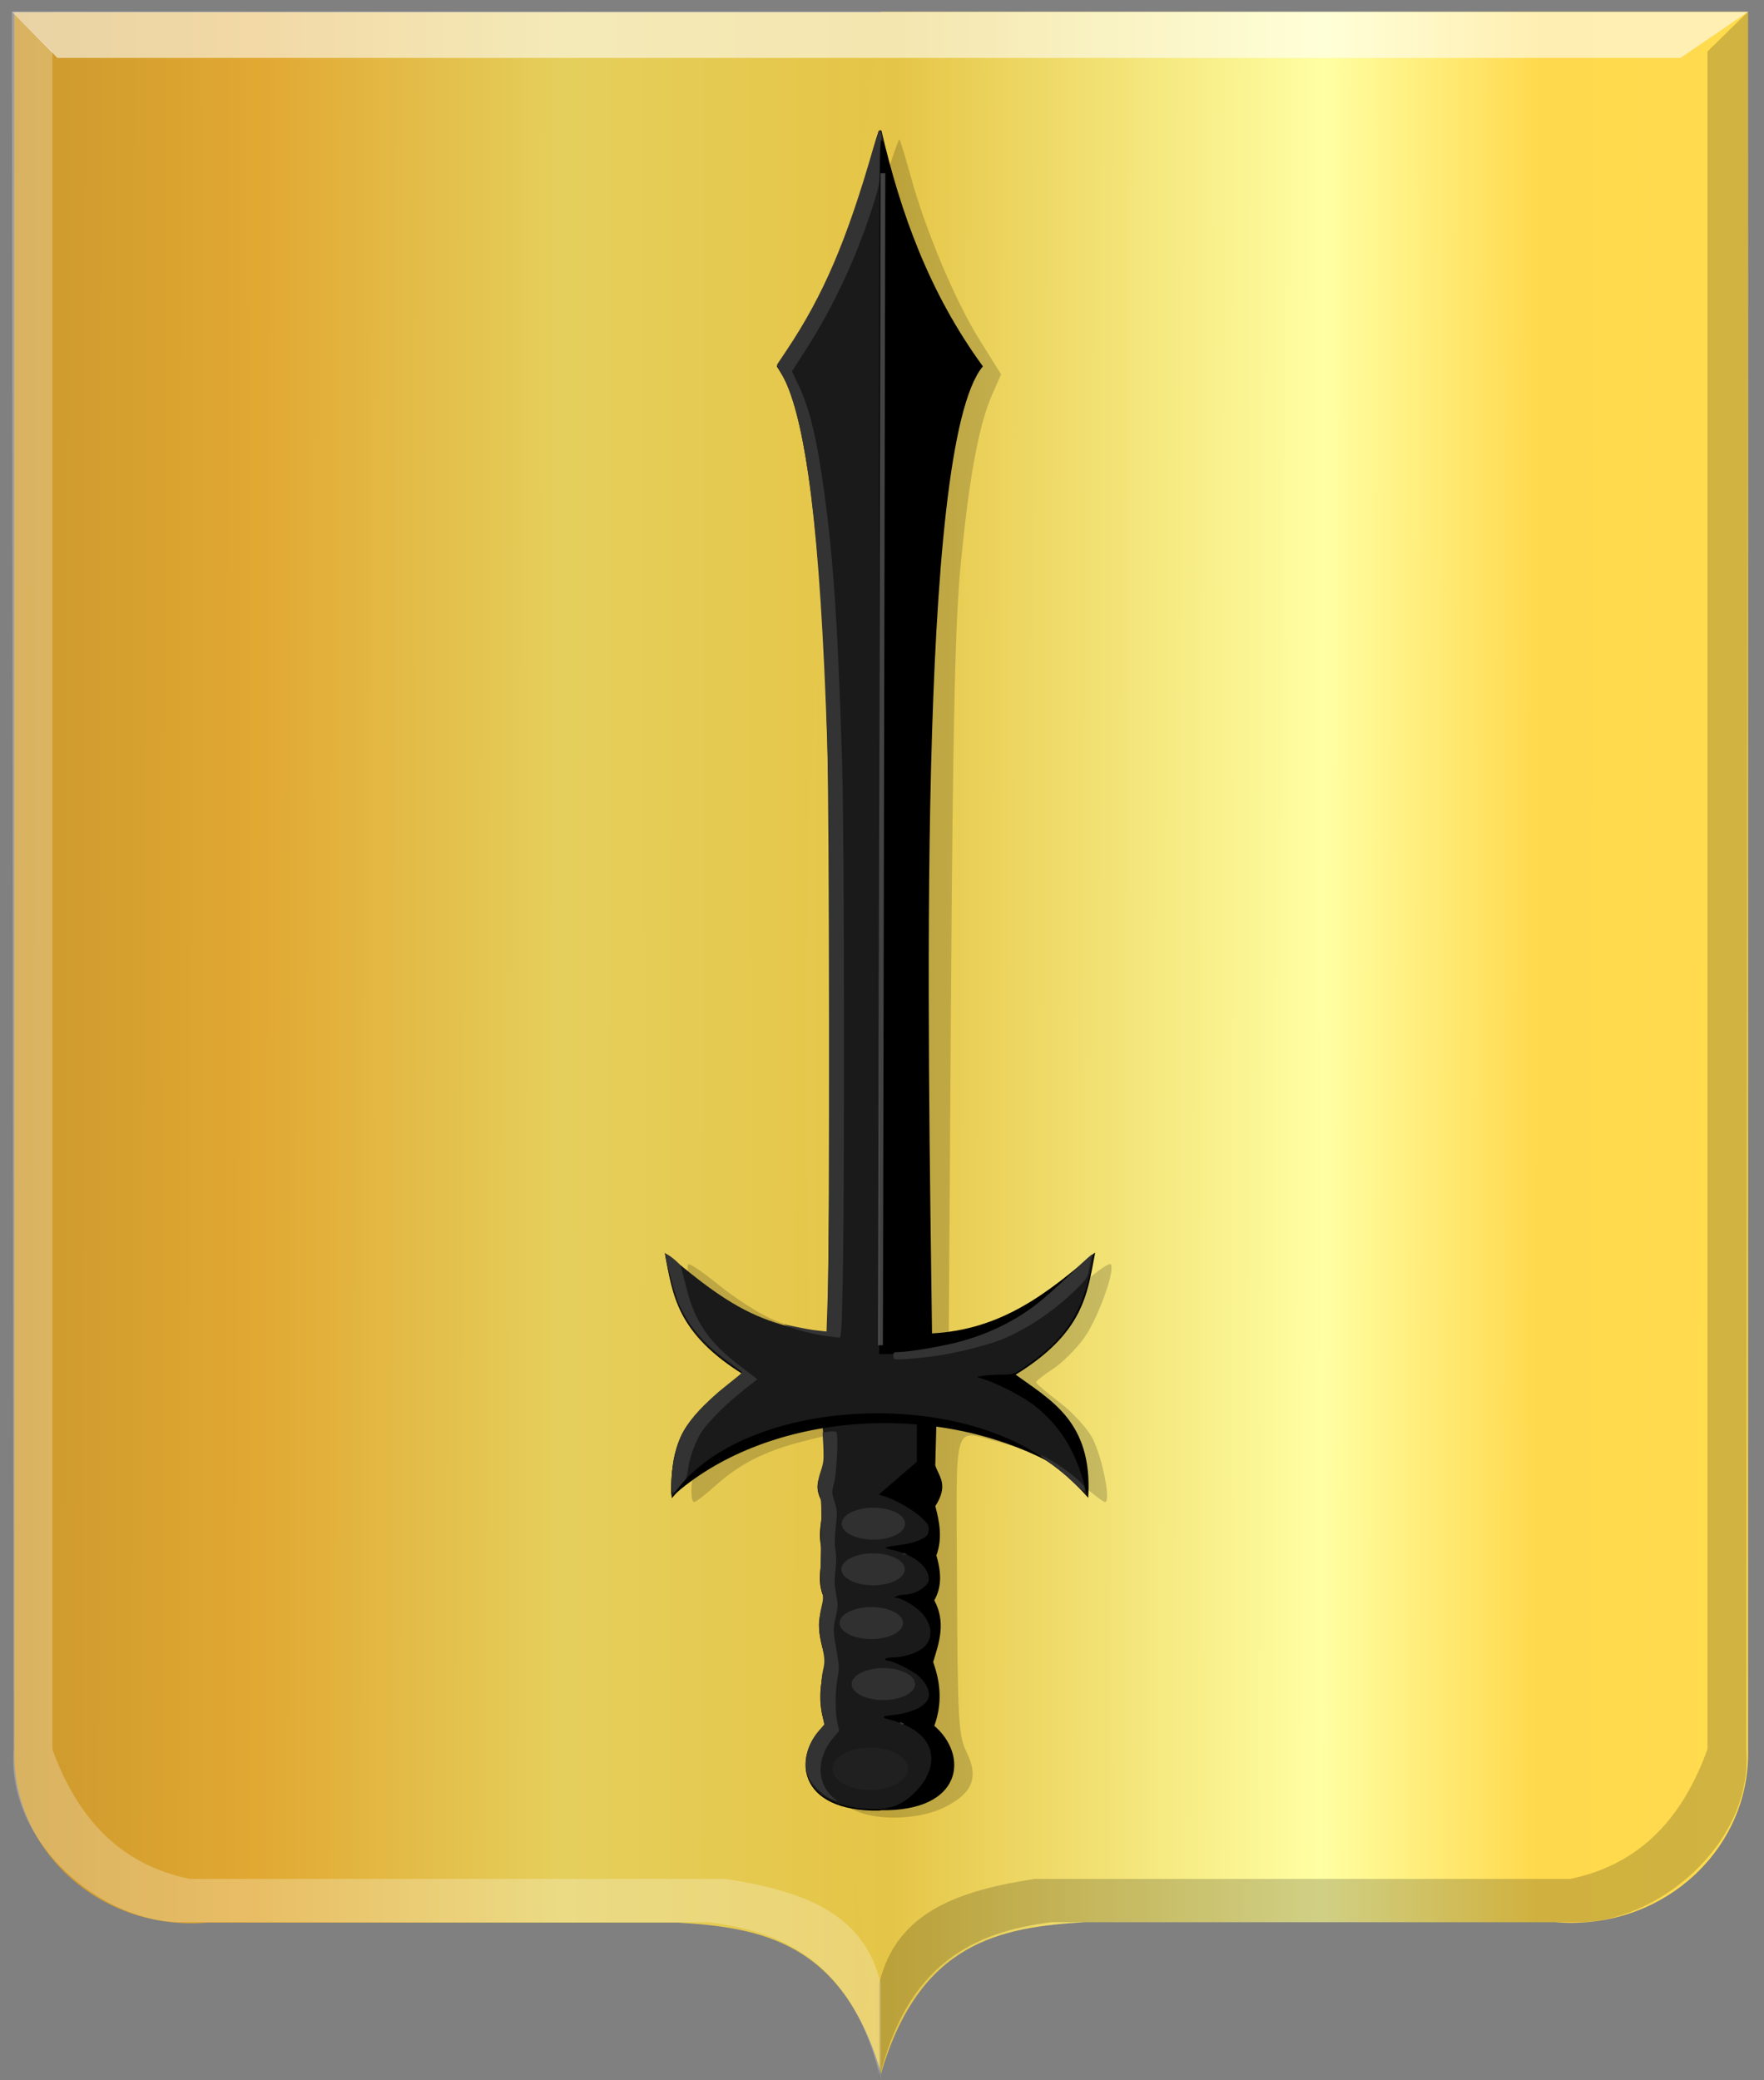 <?xml version="1.0" encoding="UTF-8" standalone="no"?>
<!-- Created with Inkscape (http://www.inkscape.org/) -->

<svg
   xmlns:dc="http://purl.org/dc/elements/1.1/"
   xmlns:cc="http://creativecommons.org/ns#"
   xmlns:rdf="http://www.w3.org/1999/02/22-rdf-syntax-ns#"
   xmlns:svg="http://www.w3.org/2000/svg"
   xmlns="http://www.w3.org/2000/svg"
   xmlns:xlink="http://www.w3.org/1999/xlink"
   xmlns:sodipodi="http://sodipodi.sourceforge.net/DTD/sodipodi-0.dtd"
   xmlns:inkscape="http://www.inkscape.org/namespaces/inkscape"
   width="368.656"
   height="434.75"
   id="svg7273"
   version="1.1"
   inkscape:version="0.48.4 r9939"
   sodipodi:docname="zwaard.svg">
  <rect width="100%" height="100%" fill="#808080" stroke="none"/>
  <defs
     id="defs7275">
    <linearGradient
       inkscape:collect="always"
       xlink:href="#linearGradient21651"
       id="linearGradient4421"
       gradientUnits="userSpaceOnUse"
       x1="0"
       y1="174.07"
       x2="30"
       y2="174.07"
       gradientTransform="translate(0,158.891)" />
    <linearGradient
       id="linearGradient21651">
      <stop
         id="stop21653"
         offset="0"
         style="stop-color:#cc992d;stop-opacity:1;" />
      <stop
         id="stop21655"
         offset="0.143"
         style="stop-color:#e1a832;stop-opacity:1;" />
      <stop
         style="stop-color:#e5cf5c;stop-opacity:1;"
         offset="0.321"
         id="stop21657" />
      <stop
         id="stop21659"
         offset="0.5"
         style="stop-color:#e5c547;stop-opacity:1;" />
      <stop
         style="stop-color:#ffffa3;stop-opacity:1;"
         offset="0.75"
         id="stop21661" />
      <stop
         id="stop21663"
         offset="0.875"
         style="stop-color:#ffd94d;stop-opacity:1;" />
      <stop
         style="stop-color:#ffdb4e;stop-opacity:1;"
         offset="1"
         id="stop21665" />
    </linearGradient>
    <linearGradient
       gradientUnits="userSpaceOnUse"
       y2="174.07"
       x2="30"
       y1="174.07"
       x1="0"
       id="linearGradient4379"
       xlink:href="#linearGradient21651"
       inkscape:collect="always" />
    <linearGradient
       id="linearGradient4070-8-2-8-8-7-0-6-5">
      <stop
         style="stop-color:#a3a3a3;stop-opacity:1;"
         offset="0"
         id="stop4072-1-2-6-4-1-4-7-9" />
      <stop
         style="stop-color:#b0b0b0;stop-opacity:1;"
         offset="0.143"
         id="stop4074-8-0-7-0-4-8-7-1" />
      <stop
         id="stop4076-6-1-0-3-7-5-9-8"
         offset="0.321"
         style="stop-color:#d1d1d1;stop-opacity:1;" />
      <stop
         style="stop-color:#bdbdbd;stop-opacity:1;"
         offset="0.5"
         id="stop4078-0-2-8-7-6-7-6-1" />
      <stop
         id="stop4080-2-7-1-8-8-3-4-7"
         offset="0.75"
         style="stop-color:#e5e5e5;stop-opacity:1;" />
      <stop
         style="stop-color:#cccccc;stop-opacity:1;"
         offset="0.875"
         id="stop4082-4-7-8-3-2-3-1-8" />
      <stop
         id="stop4084-9-0-3-1-3-0-9-6"
         offset="1"
         style="stop-color:#cccccc;stop-opacity:1;" />
    </linearGradient>
    <linearGradient
       gradientUnits="userSpaceOnUse"
       y2="204.963"
       x2="29.643"
       y1="204.963"
       x1="3.214"
       id="linearGradient4389"
       xlink:href="#linearGradient4070-8-2-8-8-7-0-6-5"
       inkscape:collect="always"
       gradientTransform="translate(336.429,486.112)" />
    <linearGradient
       inkscape:collect="always"
       xlink:href="#linearGradient21651"
       id="linearGradient7882"
       x1="178.042"
       y1="511.883"
       x2="538.464"
       y2="512.597"
       gradientUnits="userSpaceOnUse" />
    <linearGradient
       inkscape:collect="always"
       xlink:href="#linearGradient21651"
       id="linearGradient7890"
       x1="182.754"
       y1="511.083"
       x2="542.463"
       y2="511.797"
       gradientUnits="userSpaceOnUse" />
  </defs>
  <sodipodi:namedview
     id="base"
     pagecolor="#ffffff"
     bordercolor="#666666"
     borderopacity="1.0"
     inkscape:pageopacity="0.0"
     inkscape:pageshadow="2"
     inkscape:zoom="0.49497475"
     inkscape:cx="159.59633"
     inkscape:cy="182.42843"
     inkscape:document-units="px"
     inkscape:current-layer="layer1"
     showgrid="false"
     fit-margin-top="0"
     fit-margin-left="0"
     fit-margin-right="0"
     fit-margin-bottom="0"
     inkscape:window-width="1600"
     inkscape:window-height="837"
     inkscape:window-x="-8"
     inkscape:window-y="-8"
     inkscape:window-maximized="1" />
  <g
     inkscape:label="Laag 1"
     inkscape:groupmode="layer"
     id="layer1"
     transform="translate(-176.094,-293.875)">
    <path
       sodipodi:nodetypes="cccccccc"
       id="path2830"
       d="m 360.287,296.428 -181.197,0 0,363.11 c -0.597,20.678 17.685,38.044 40.343,36.16 l 50.992,0 47.292,0 c 17.609,1.057 34.515,4.064 42.571,31.64 l 0,-430.91 z"
       style="fill:url(#linearGradient7882);fill-opacity:1;stroke:#000000;stroke-width:2.068px;stroke-linecap:butt;stroke-linejoin:miter;stroke-opacity:0"
       inkscape:connector-curvature="0" />
    <path
       sodipodi:nodetypes="cccccccc"
       id="path2830-5"
       d="m 360.217,296.342 181.197,0 0,363.11 c 0.597,20.678 -17.685,38.044 -40.343,36.16 l -50.992,0 -47.292,0 c -17.609,1.057 -34.515,4.064 -42.571,31.64 -21.615,-145.602 -20.281,-289.117 0,-430.91 z"
       style="fill:url(#linearGradient7890);fill-opacity:1;stroke:#000000;stroke-width:2.068px;stroke-linecap:butt;stroke-linejoin:miter;stroke-opacity:0"
       inkscape:connector-curvature="0" />
    <path
       sodipodi:nodetypes="ccccccccccc"
       id="path4051-6"
       d="m 541.415,296.342 -8.471,8.287 0,354.823 c -5.091,14.085 -13.829,24.067 -28.726,27.12 l -111.959,0 c -15.215,2.394 -28.831,6.559 -32.409,21.847 l 0,19.963 c 5.68,-23.914 19.688,-30.794 36.092,-32.77 l 109.381,0 c 16.843,0.438 37.242,-16.29 35.724,-36.16 l 0.368,-363.11 z"
       style="fill:#000000;fill-opacity:0.186;stroke:#000000;stroke-width:2.068px;stroke-linecap:butt;stroke-linejoin:miter;stroke-opacity:0"
       inkscape:connector-curvature="0" />
    <path
       sodipodi:nodetypes="ccccccccccc"
       id="path4051"
       d="m 178.571,296.342 8.471,8.287 0,354.823 c 5.091,14.085 13.829,24.067 28.726,27.12 l 111.959,0 c 15.215,2.394 28.831,6.559 32.409,21.847 l 0,19.963 c -5.68,-23.914 -19.688,-30.794 -36.092,-32.77 l -109.381,0 c -16.843,0.438 -37.242,-16.29 -35.724,-36.16 l -0.368,-363.11 z"
       style="fill:#ffffff;fill-opacity:0.247;stroke:#000000;stroke-width:2.068px;stroke-linecap:butt;stroke-linejoin:miter;stroke-opacity:0"
       inkscape:connector-curvature="0" />
    <path
       sodipodi:nodetypes="ccccc"
       id="path25964"
       d="m 178.571,296.342 9.517,9.634 339.215,0 14.113,-9.634 -362.844,0 z"
       style="fill:#ffffff;fill-opacity:0.566;stroke:#000000;stroke-width:2.068px;stroke-linecap:butt;stroke-linejoin:miter;stroke-opacity:0"
       inkscape:connector-curvature="0" />
    <path
       style="fill:#000000;fill-opacity:0.179"
       d="m 354.95,672.354 c -5.878,-2.558 -8.085,-8.682 -4.812,-13.354 1.696,-2.421 1.827,-5.384 1.621,-36.709 -0.065,-9.9 0.06,-20.363 0.277,-23.25 0.458,-6.081 0.34,-6.132 -8.785,-3.755 -7.363,1.918 -12.796,4.711 -17.596,9.048 -2.104,1.901 -4.109,3.457 -4.455,3.457 -0.979,0 -0.731,-5.094 0.457,-9.369 0.691,-2.489 3.191,-6.046 7.008,-9.97 l 5.933,-6.101 -4.547,-3.887 c -2.501,-2.138 -5.385,-5.529 -6.409,-7.536 -2.134,-4.182 -4.434,-12.107 -3.721,-12.819 0.264,-0.264 3.103,1.656 6.31,4.268 3.206,2.611 8.123,5.798 10.926,7.082 5.168,2.366 14.498,4.584 15.414,3.665 0.275,-0.276 0.473,-30.052 0.439,-66.167 -0.077,-81.766 -1.838,-110.472 -7.887,-128.583 l -2.311,-6.918 3.534,-5.525 c 5.175,-8.089 9.547,-18.097 13.739,-31.445 2.039,-6.493 3.834,-11.668 3.988,-11.5 0.154,0.168 1.271,3.855 2.48,8.193 3.172,11.373 9.263,25.757 14.351,33.888 l 4.411,7.048 -1.856,4.196 c -2.755,6.229 -4.781,17.066 -6.537,34.981 -1.2,12.24 -1.685,33.251 -2.062,89.4 l -0.493,73.4 4.852,-0.645 c 6.329,-0.842 17.762,-6.503 23.716,-11.743 2.598,-2.287 4.97,-3.91 5.272,-3.608 1.088,1.088 -2.649,11.415 -5.609,15.502 -1.664,2.297 -4.595,5.193 -6.514,6.436 -1.919,1.243 -3.468,2.485 -3.444,2.76 0.024,0.275 2.26,2.187 4.967,4.249 2.707,2.062 5.789,5.447 6.848,7.523 2.04,3.998 3.854,13.228 2.601,13.228 -0.408,0 -2.464,-1.556 -4.568,-3.457 -4.8,-4.337 -10.233,-7.13 -17.596,-9.048 -9.832,-2.561 -8.933,-5.604 -8.788,29.755 0.116,28.291 0.304,31.606 1.988,35.009 2.596,5.249 1.299,8.574 -4.483,11.491 -5.156,2.6 -13.697,2.973 -18.659,0.813 z m 10.371,-307.741 c -0.153,-17.777 -0.278,-3.522 -0.279,31.678 -1.2e-4,35.2 0.125,49.745 0.278,32.322 0.153,-17.423 0.153,-46.223 2.3e-4,-64 z"
       id="path7171"
       inkscape:connector-curvature="0" />
    <path
       style="fill:#000000;stroke:#000000;stroke-width:0.322px;stroke-linecap:butt;stroke-linejoin:miter;stroke-opacity:1"
       d="m 359.872,321.237 c -4.012,17.22 -9.989,33.929 -21.175,49.281 13.875,16.97 11.38,139.763 10.587,202.287 -14.816,-0.723 -24.49,-8.59 -34.015,-16.662 1.588,8.182 2.276,16.321 16.67,25.11 -7.587,5.507 -16.129,9.882 -15.318,25.345 9.212,-10.48 20.159,-13.957 31.762,-14.784 l 0.225,8.448 c -0.782,2.377 -2.863,4.026 0,8.448 -0.878,3.33 -1.563,6.687 -0.225,10.326 -0.971,3.259 -1.266,6.439 0.451,9.387 -2.513,4.613 -1.054,8.749 0.225,12.907 -1.488,4.124 -2.027,8.473 -0.225,13.376 -7.204,6.083 -6.107,17.713 11.038,17.431 l 0,-14.615 4.956,-73.452 z"
       id="path6456"
       inkscape:connector-curvature="0"
       sodipodi:nodetypes="ccccccccccccccccc" />
    <path
       style="fill:#000000;stroke:#000000;stroke-width:0.322px;stroke-linecap:butt;stroke-linejoin:miter;stroke-opacity:1"
       d="m 360.128,321.154 c 4.012,17.22 9.989,33.929 21.175,49.281 -13.875,16.97 -11.38,139.763 -10.587,202.287 14.816,-0.723 24.49,-8.59 34.015,-16.662 -1.588,8.182 -2.276,16.321 -16.67,25.11 7.587,5.507 16.129,9.882 15.318,25.345 -9.212,-10.48 -20.159,-13.957 -31.762,-14.784 l -0.225,8.448 c 0.782,2.377 2.863,4.026 0,8.448 0.878,3.33 1.563,6.688 0.225,10.326 0.971,3.259 1.266,6.439 -0.451,9.387 2.513,4.613 1.054,8.749 -0.225,12.907 1.488,4.124 2.027,8.473 0.225,13.376 7.204,6.083 6.107,17.713 -11.038,17.431 l 0,-14.615 -4.956,-73.452 z"
       id="path6456-5"
       inkscape:connector-curvature="0"
       sodipodi:nodetypes="ccccccccccccccccc" />
    <path
       style="fill:#1a1a1a"
       d="m 356.2,671.831 c -6.248,-0.558 -10.485,-3.257 -11.546,-7.355 -0.719,-2.777 0.387,-6.383 2.69,-8.771 l 1.141,-1.183 -0.519,-2.102 c -0.604,-2.446 -0.458,-7.019 0.306,-9.601 0.44,-1.488 0.422,-1.776 -0.296,-4.724 -0.928,-3.811 -0.956,-5.439 -0.139,-7.967 0.58,-1.795 0.59,-2.022 0.136,-3.155 -0.565,-1.408 -0.639,-5.079 -0.142,-7.003 0.228,-0.883 0.233,-1.571 0.016,-2.168 -0.448,-1.227 -0.387,-5.606 0.105,-7.567 0.385,-1.534 0.363,-1.739 -0.321,-3.088 -0.926,-1.824 -0.926,-3.171 -0.002,-5.363 0.67,-1.59 0.719,-2.083 0.593,-5.919 -0.134,-4.06 -0.158,-4.181 -0.81,-4.045 -0.369,0.077 -1.523,0.228 -2.564,0.336 -10.313,1.071 -20.128,5.784 -26.636,12.788 -0.773,0.832 -1.54,1.513 -1.703,1.513 -0.436,0 -0.01,-6.137 0.596,-8.6 0.944,-3.828 2.242,-6.097 5.336,-9.325 1.569,-1.637 4.237,-3.973 5.928,-5.191 1.691,-1.218 3.075,-2.267 3.075,-2.333 0,-0.065 -0.958,-0.747 -2.129,-1.514 -2.789,-1.828 -6.24,-4.814 -7.758,-6.712 -1.556,-1.946 -3.503,-5.413 -4.337,-7.721 -0.694,-1.923 -2.263,-8.889 -2.052,-9.109 0.069,-0.072 1.838,1.27 3.932,2.982 8.61,7.043 14.248,10.19 21.908,12.227 1.705,0.453 4.207,0.913 5.559,1.022 l 2.46,0.197 0.275,-20.662 c 0.617,-46.388 0.279,-94.135 -0.839,-118.566 -1.482,-32.37 -4.602,-53.641 -8.936,-60.913 l -1.089,-1.827 1.701,-2.47 c 7.893,-11.46 13.985,-25.478 18.275,-42.059 1.182,-4.566 1.545,-5.438 1.829,-4.386 0.09,0.334 0.267,0.976 0.392,1.427 0.204,0.732 0.173,0.771 -0.29,0.37 -0.481,-0.416 -0.518,8.75 -0.518,126.573 l 0,127.021 1.98,0 c 4.795,0 13.515,-1.565 18.676,-3.352 7.489,-2.593 13.512,-6.741 21.099,-14.53 l 3.105,-3.187 -0.215,1.254 c -1.859,10.823 -5.492,16.553 -14.287,22.535 -2.244,1.526 -2.326,1.553 -4.888,1.571 -1.433,0.013 -3.165,0.122 -3.848,0.249 l -1.243,0.23 1.873,0.609 c 2.886,0.937 8.043,3.662 10.272,5.427 5.2,4.117 8.425,9.249 10.343,16.459 l 0.651,2.448 -1.97,-1.981 c -6.86,-6.898 -14.955,-10.905 -24.834,-12.294 -1.474,-0.207 -3.276,-0.513 -4.003,-0.679 -0.727,-0.166 -2.111,-0.302 -3.075,-0.302 l -1.753,0 -0.006,4.025 -0.006,4.025 -3.975,3.425 -3.976,3.425 1.223,0.377 c 2.3,0.709 6.192,2.956 7.752,4.475 1.358,1.322 1.546,1.661 1.457,2.628 -0.088,0.959 -0.308,1.217 -1.612,1.891 -0.844,0.436 -2.582,0.921 -3.942,1.1 -4.113,0.541 -4.242,0.614 -1.978,1.11 4.042,0.885 7.115,3.141 7.481,5.492 0.162,1.037 0.058,1.322 -0.77,2.129 -1,0.973 -2.816,1.694 -4.364,1.734 -0.5,0.015 -1.193,0.15 -1.54,0.305 -0.58,0.26 -0.584,0.284 -0.046,0.305 0.988,0.039 3.764,1.644 5.05,2.92 2.773,2.751 2.791,6.175 0.042,7.945 -1.433,0.922 -3.999,1.634 -5.913,1.639 -0.824,0.002 -1.498,0.151 -1.498,0.332 0,0.181 0.223,0.329 0.495,0.329 1.019,0 5.142,2.037 6.408,3.166 1.523,1.358 2.243,2.646 2.243,4.012 0,2.038 -3.195,3.776 -7.758,4.22 -2.295,0.223 -2.287,0.483 0.031,1.065 0.867,0.218 2.474,0.855 3.57,1.415 5.74,2.935 6.229,8.697 1.162,13.69 -3.07,3.025 -5.631,3.793 -11.039,3.31 z"
       id="path6992"
       inkscape:connector-curvature="0" />
    <path
       style="fill:#333333"
       d="m 349.629,669.766 c -1.918,-0.907 -4.077,-3.118 -4.698,-4.809 -1.053,-2.872 -0.156,-6.535 2.291,-9.357 l 1.132,-1.306 -0.358,-1.855 c -0.488,-2.532 -0.441,-7.081 0.097,-9.466 0.403,-1.785 0.388,-2.26 -0.163,-5.046 -0.724,-3.667 -0.761,-5.824 -0.139,-8.258 0.342,-1.339 0.38,-2.118 0.146,-3.022 -0.402,-1.557 -0.434,-3.104 -0.245,-11.929 0.119,-5.567 0.059,-7.471 -0.265,-8.285 -0.591,-1.488 -0.523,-2.97 0.238,-5.216 0.545,-1.609 0.631,-2.454 0.501,-4.94 l -0.157,-3 1.313,-0.185 c 0.722,-0.101 1.427,-0.067 1.567,0.077 0.446,0.46 0.047,8.918 -0.511,10.825 -0.491,1.68 -0.485,1.854 0.122,3.729 0.585,1.809 0.606,2.225 0.265,5.158 -0.253,2.173 -0.275,3.772 -0.069,5.015 0.195,1.179 0.191,2.678 -0.01,4.236 -0.23,1.767 -0.208,2.985 0.082,4.562 0.503,2.737 0.504,2.701 -0.088,5.452 -0.513,2.384 -0.513,2.39 0.455,7.933 0.344,1.968 0.341,2.738 -0.018,4.6 -0.51,2.652 -0.509,7.123 0,9.342 l 0.365,1.587 -1.388,1.653 c -3.348,3.988 -3.344,9.279 0.008,12.159 1.339,1.15 1.294,1.183 -0.476,0.346 z m 14.569,-15.784 c -0.11,-0.186 0.016,-0.241 0.297,-0.129 0.546,0.218 0.646,0.454 0.193,0.454 -0.163,0 -0.383,-0.146 -0.489,-0.325 z m 0.556,-35.356 c 0.105,-0.109 0.377,-0.121 0.604,-0.026 0.252,0.105 0.177,0.183 -0.191,0.199 -0.332,0.017 -0.519,-0.063 -0.414,-0.173 z m -48.337,-14.531 c 0,-3.221 0.874,-7.574 2.036,-10.139 1.342,-2.962 5.002,-7.031 9.475,-10.533 1.735,-1.358 3.192,-2.568 3.239,-2.69 0.047,-0.121 -1.113,-1.068 -2.577,-2.105 -5.176,-3.663 -8.384,-7.355 -10.57,-12.167 -0.753,-1.656 -2.864,-9.356 -2.864,-10.443 0,-0.517 2.861,1.715 3.162,2.467 0.156,0.39 0.662,2.262 1.123,4.159 1.885,7.745 4.952,12.087 12.402,17.557 1.422,1.044 2.543,1.937 2.489,1.984 -0.053,0.047 -1.374,1.083 -2.935,2.303 -3.237,2.53 -6.967,6.211 -8.492,8.381 -1.356,1.93 -2.583,5.204 -3.019,8.062 -0.283,1.85 -0.542,2.497 -1.357,3.382 -0.554,0.602 -1.256,1.236 -1.56,1.408 -0.497,0.282 -0.552,0.121 -0.552,-1.627 z m 83.989,-0.444 c -1.182,-1.154 -3.143,-2.82 -4.357,-3.704 -2.841,-2.067 -3.154,-2.386 -1.479,-1.511 3.354,1.752 7.769,5.169 8.105,6.273 0.391,1.284 -0.107,1.051 -2.269,-1.058 z m -37.408,-25.773 c -0.122,-0.127 -0.222,-0.502 -0.222,-0.833 0,-0.484 0.249,-0.602 1.264,-0.602 1.651,0 6.822,-0.815 10.664,-1.681 6.848,-1.544 12.984,-4.387 18.173,-8.422 1.552,-1.207 4.809,-4.121 7.237,-6.476 2.429,-2.355 4.337,-4.061 4.241,-3.79 -0.096,0.271 -0.366,1.506 -0.6,2.743 -0.418,2.213 -0.468,2.293 -3.007,4.768 -4.578,4.462 -10.355,8.295 -15.601,10.352 -2.904,1.139 -9.423,2.759 -13.265,3.298 -4.436,0.622 -8.615,0.924 -8.884,0.644 z m -13.152,-4.621 c -2.603,-0.29 -6.324,-1.139 -8.366,-1.908 -1.21,-0.455 -1.773,-0.739 -1.253,-0.629 4.262,0.895 5.261,1.078 6.824,1.251 l 1.778,0.197 0.252,-7.473 c 0.422,-12.492 0.333,-102.481 -0.114,-115.891 -1.46,-43.764 -4.328,-67.176 -9.381,-76.59 l -1.125,-2.096 2.029,-3.039 c 7.696,-11.528 12.571,-22.927 18.194,-42.546 0.531,-1.852 1.085,-3.368 1.23,-3.368 0.374,0 0.664,1.783 0.313,1.917 -0.159,0.06 -0.289,2.17 -0.289,4.688 0,4.366 -0.053,4.75 -1.144,8.268 -3.408,10.993 -8.411,21.81 -14.371,31.071 l -2.821,4.383 1.44,3.009 c 2.276,4.757 3.833,11.318 5.351,22.557 1.954,14.463 2.887,28.851 3.716,57.33 0.435,14.925 0.516,85.58 0.122,106.036 -0.227,11.787 -0.301,13.054 -0.766,13.007 -0.283,-0.029 -1.012,-0.108 -1.619,-0.176 z"
       id="path7032"
       inkscape:connector-curvature="0" />
    <path
       style="fill:none;stroke:#e9e9e9;stroke-width:1px;stroke-linecap:butt;stroke-linejoin:miter;stroke-opacity:0.283"
       d="m 360.612,330.071 -0.505,244.962"
       id="path7137"
       inkscape:connector-curvature="0" />
    <path
       style="fill:#000000;stroke:none"
       d="m 316.516,606.705 c 13.173,-20.063 56.985,-23.153 78.287,-7.576 -25.1,-12.844 -59.423,-9.549 -78.287,7.576 z"
       id="path7203"
       inkscape:connector-curvature="0"
       sodipodi:nodetypes="ccc" />
    <path
       sodipodi:type="arc"
       style="fill:#ffffff;fill-opacity:0.094;fill-rule:evenodd;stroke:none"
       id="path7205"
       sodipodi:cx="482.03217"
       sodipodi:cy="338.62292"
       sodipodi:rx="6.6291261"
       sodipodi:ry="3.3461304"
       d="m 488.661,338.623 c 0,1.848 -2.968,3.346 -6.629,3.346 -3.661,0 -6.629,-1.498 -6.629,-3.346 0,-1.848 2.968,-3.346 6.629,-3.346 3.661,0 6.629,1.498 6.629,3.346 z"
       transform="translate(-123.406,273.701)" />
    <path
       sodipodi:type="arc"
       style="fill:#ffffff;fill-opacity:0.094;fill-rule:evenodd;stroke:none"
       id="path7205-0"
       sodipodi:cx="482.03217"
       sodipodi:cy="338.62292"
       sodipodi:rx="6.6291261"
       sodipodi:ry="3.3461304"
       d="m 488.661,338.623 c 0,1.848 -2.968,3.346 -6.629,3.346 -3.661,0 -6.629,-1.498 -6.629,-3.346 0,-1.848 2.968,-3.346 6.629,-3.346 3.661,0 6.629,1.498 6.629,3.346 z"
       transform="translate(-123.469,283.234)" />
    <path
       sodipodi:type="arc"
       style="fill:#ffffff;fill-opacity:0.094;fill-rule:evenodd;stroke:none"
       id="path7205-3"
       sodipodi:cx="482.03217"
       sodipodi:cy="338.62292"
       sodipodi:rx="6.6291261"
       sodipodi:ry="3.3461304"
       d="m 488.661,338.623 c 0,1.848 -2.968,3.346 -6.629,3.346 -3.661,0 -6.629,-1.498 -6.629,-3.346 0,-1.848 2.968,-3.346 6.629,-3.346 3.661,0 6.629,1.498 6.629,3.346 z"
       transform="translate(-123.847,294.472)" />
    <path
       sodipodi:type="arc"
       style="fill:#ffffff;fill-opacity:0.094;fill-rule:evenodd;stroke:none"
       id="path7205-5"
       sodipodi:cx="482.03217"
       sodipodi:cy="338.62292"
       sodipodi:rx="6.6291261"
       sodipodi:ry="3.3461304"
       d="m 488.661,338.623 c 0,1.848 -2.968,3.346 -6.629,3.346 -3.661,0 -6.629,-1.498 -6.629,-3.346 0,-1.848 2.968,-3.346 6.629,-3.346 3.661,0 6.629,1.498 6.629,3.346 z"
       transform="translate(-121.322,307.225)" />
    <path
       sodipodi:type="arc"
       style="fill:#ffffff;fill-opacity:0.028;fill-rule:evenodd;stroke:none"
       id="path7205-07"
       sodipodi:cx="482.03217"
       sodipodi:cy="338.62292"
       sodipodi:rx="6.6291261"
       sodipodi:ry="3.3461304"
       d="m 488.661,338.623 c 0,1.848 -2.968,3.346 -6.629,3.346 -3.661,0 -6.629,-1.498 -6.629,-3.346 0,-1.848 2.968,-3.346 6.629,-3.346 3.661,0 6.629,1.498 6.629,3.346 z"
       transform="matrix(1.19,0,0,1.321,-215.663,216.225)" />
  </g>
</svg>
